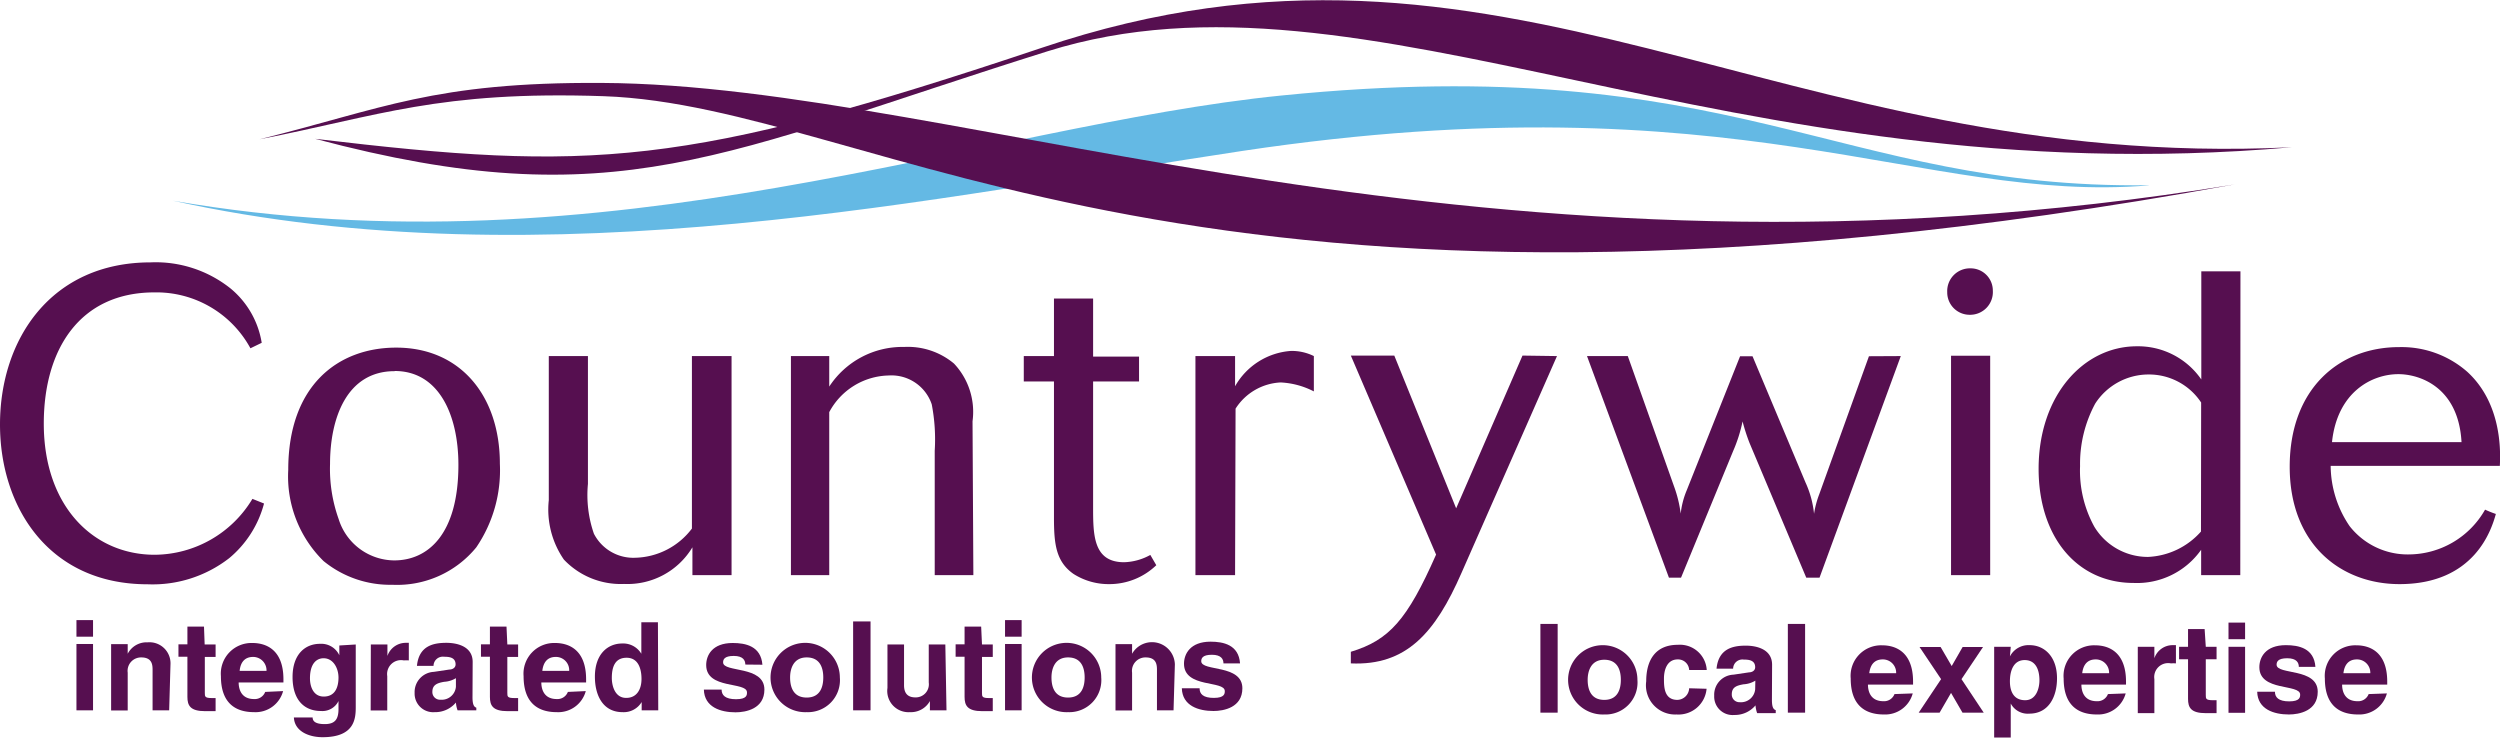 <svg xmlns="http://www.w3.org/2000/svg" viewBox="0 0 150.74 44.52"><title>Countrywide_Logo</title><path d="M138.15,8.88c-31,1.49-47.45-15.41-75.33-6C41.24,10.12,35.64,10.35,19,8.37c18.19,4.84,24.5.89,44.17-5.28,19.17-6,40.86,8.77,75,5.79" fill="#560f50"/><path d="M129.56,11.17C110.72,11.4,104.67,3,77.26,5.76,59.21,7.57,36.52,16.65,10.42,12.1c22.58,5,46.58-.32,64.49-3,29.88-4.48,41,3.2,54.65,2.08" fill="#64b9e4"/><path d="M134.73,11.12C89.22,18.6,58.19,5.11,36.28,5c-10.16-.06-13.22,1.57-20.64,3.4C22.82,7,26.45,5.46,36.4,5.8c16.56.58,35.48,16.79,98.33,5.32" fill="#560f50"/><path d="M13.8,33.67a7.52,7.52,0,0,1-4.9,1.56c-6,0-8.9-4.7-8.9-9.63,0-5.16,3.09-9.78,9.08-9.78a7.24,7.24,0,0,1,4.83,1.58,5.35,5.35,0,0,1,1.87,3.27L15.1,21a6.45,6.45,0,0,0-5.79-3.37c-4.49,0-6.67,3.42-6.67,7.91,0,5,3,7.91,6.69,7.91a6.93,6.93,0,0,0,5.89-3.37l.7.28a6.41,6.41,0,0,1-2.13,3.32" fill="#560f50"/><path d="M28.72,33a6.16,6.16,0,0,1-5.06,2.26,6.35,6.35,0,0,1-4.15-1.43,7.15,7.15,0,0,1-2.13-5.5c0-5.09,3-7.37,6.51-7.37,3.87,0,6.25,2.91,6.25,7A8.25,8.25,0,0,1,28.72,33M23.79,22.38c-2.88,0-3.89,2.83-3.89,5.6a9,9,0,0,0,.52,3.32,3.54,3.54,0,0,0,3.35,2.49c2,0,3.87-1.53,3.87-5.76,0-3-1.17-5.66-3.84-5.66" fill="#560f50"/><path d="M44.11,21.47V34.68H41.75V33a4.57,4.57,0,0,1-4.12,2.21A4.72,4.72,0,0,1,34,33.74a5.3,5.3,0,0,1-.91-3.58V21.47h2.36v7.71a7.1,7.1,0,0,0,.36,3,2.67,2.67,0,0,0,2.49,1.45,4.41,4.41,0,0,0,3.42-1.76V21.47Z" fill="#560f50"/><path d="M58.69,34.68H56.36v-7.5a11.13,11.13,0,0,0-.18-2.8,2.56,2.56,0,0,0-2.59-1.74A4.16,4.16,0,0,0,50,24.85v9.83H47.69V21.47H50v1.84a5.27,5.27,0,0,1,4.52-2.39,4.33,4.33,0,0,1,3,1,4.24,4.24,0,0,1,1.12,3.48Z" fill="#560f50"/><path d="M65.91,30.55c0,1.69,0,3.35,1.87,3.35a3.45,3.45,0,0,0,1.58-.44l.36.62a4.08,4.08,0,0,1-2.85,1.14,3.93,3.93,0,0,1-2.15-.62c-1.06-.75-1.17-1.82-1.17-3.4V23H61.73V21.47h1.82V18h2.36v3.5h2.77V23H65.91Z" fill="#560f50"/><path d="M74.47,34.68H72.08V21.47h2.39v1.82a4.21,4.21,0,0,1,3.37-2.13,3,3,0,0,1,1.38.31V23.6a4.86,4.86,0,0,0-2-.54,3.41,3.41,0,0,0-2.72,1.58Z" fill="#560f50"/><path d="M93.88,21.47,88.12,34.55c-1.58,3.61-3.32,5.6-6.67,5.45v-.7c2.31-.7,3.4-1.92,5.14-5.86l-5.14-12h2.62l3.73,9.21,4-9.21Z" fill="#560f50"/><path d="M114.61,21.47l-4.9,13.36h-.8l-3.42-8.12a11.63,11.63,0,0,1-.42-1.3,9,9,0,0,1-.57,1.79l-3.14,7.63h-.73L95.69,21.47h2.46l2.8,7.89a7.48,7.48,0,0,1,.39,1.61,5,5,0,0,1,.36-1.4l3.22-8.09h.75l3.19,7.6a6,6,0,0,1,.52,1.9,5.66,5.66,0,0,1,.31-1.17l3-8.33Z" fill="#560f50"/><path d="M118.81,16.18a1.34,1.34,0,0,1,1.35,1.35,1.37,1.37,0,0,1-1.4,1.45,1.35,1.35,0,0,1-1.35-1.37,1.37,1.37,0,0,1,1.4-1.43M120,34.68h-2.36V21.45H120Z" fill="#560f50"/><path d="M135.08,34.68h-2.36V33.15a4.73,4.73,0,0,1-4.07,2c-3.42,0-5.73-2.78-5.73-6.88,0-4.44,2.72-7.39,5.92-7.39a4.63,4.63,0,0,1,3.89,2V16.36h2.36Zm-2.36-10.41a3.77,3.77,0,0,0-3.17-1.69,3.83,3.83,0,0,0-3.22,1.76,7.65,7.65,0,0,0-.91,3.76,7,7,0,0,0,.86,3.66,3.77,3.77,0,0,0,3.24,1.82,4.53,4.53,0,0,0,3.19-1.53Z" fill="#560f50"/><path d="M140.53,28.09a6.52,6.52,0,0,0,1.14,3.63,4.44,4.44,0,0,0,3.58,1.71,5.32,5.32,0,0,0,4.59-2.7,6.87,6.87,0,0,0,.65.26c-.26.93-1.27,4.23-5.81,4.23-3.5,0-6.62-2.36-6.62-7.08s3-7.21,6.59-7.21a6,6,0,0,1,4.13,1.5c2.05,1.89,2,4.72,1.95,5.66Zm7.89-1.43c-.18-3.32-2.52-4.1-3.81-4.1-1.58,0-3.68,1.06-4,4.1Z" fill="#560f50"/><rect x="92.88" y="37.62" width="1.04" height="5.35" fill="#560f50"/><path d="M96.73,43.08a2.09,2.09,0,1,1,2-2.09,1.93,1.93,0,0,1-2,2.09m0-3.3c-.81,0-1,.7-1,1.21s.15,1.21,1,1.21,1-.7,1-1.21-.15-1.21-1-1.21" fill="#560f50"/><path d="M102.9,41.53a1.7,1.7,0,0,1-1.81,1.55,1.76,1.76,0,0,1-1.83-2c0-1.28.56-2.2,1.9-2.2a1.62,1.62,0,0,1,1.75,1.52h-1.06a.67.67,0,0,0-.69-.64c-.66,0-.83.66-.83,1.15s0,1.29.81,1.29a.73.73,0,0,0,.71-.7Z" fill="#560f50"/><path d="M106.84,42.2c0,.47.1.57.23.62V43h-1.12a1.71,1.71,0,0,1-.1-.47,1.62,1.62,0,0,1-1.28.58,1.11,1.11,0,0,1-1.21-1.16,1.21,1.21,0,0,1,1.16-1.27l.94-.14c.16,0,.37-.09.37-.31,0-.44-.42-.46-.69-.46a.56.56,0,0,0-.64.55h-1c.12-1.22,1-1.39,1.77-1.39.56,0,1.58.17,1.58,1.15Zm-1-1.16a1.51,1.51,0,0,1-.71.22c-.39.07-.71.16-.71.6a.46.46,0,0,0,.48.48.86.86,0,0,0,.93-.78Z" fill="#560f50"/><rect x="107.8" y="37.62" width="1.04" height="5.35" fill="#560f50"/><path d="M115.33,41.81a1.72,1.72,0,0,1-1.74,1.27c-1.12,0-2-.54-2-2.17a1.84,1.84,0,0,1,1.9-2c.78,0,1.86.37,1.86,2.19v.18h-2.72c0,.3.09,1,.93,1a.67.67,0,0,0,.67-.43Zm-1-1.22a.8.8,0,0,0-.81-.83c-.49,0-.75.31-.81.83Z" fill="#560f50"/><polygon points="119.61 42.97 118.33 42.97 117.64 41.78 116.95 42.97 115.69 42.97 117.04 40.95 115.74 39.01 117.01 39.01 117.68 40.16 118.34 39.01 119.57 39.01 118.27 40.95 119.61 42.97" fill="#560f50"/><path d="M121.19,39.58h0a1.26,1.26,0,0,1,1.19-.68c.87,0,1.65.67,1.65,2,0,1.09-.49,2.13-1.67,2.13a1.16,1.16,0,0,1-1.12-.61h0v2.05h-1V39h1Zm.92,2.64c.67,0,.86-.73.86-1.2,0-.63-.22-1.22-.89-1.22s-.89.64-.89,1.28.25,1.14.92,1.14" fill="#560f50"/><path d="M128.17,41.81a1.72,1.72,0,0,1-1.74,1.27c-1.12,0-2-.54-2-2.17a1.84,1.84,0,0,1,1.9-2c.78,0,1.86.37,1.86,2.19v.18H125.5c0,.3.09,1,.93,1a.67.67,0,0,0,.67-.43Zm-1-1.22a.8.8,0,0,0-.81-.83c-.49,0-.75.31-.81.83Z" fill="#560f50"/><path d="M128.9,39h1v.69h0A1.16,1.16,0,0,1,131,38.9h.2V40a1.84,1.84,0,0,0-.3,0,.84.84,0,0,0-1,.95V43h-1Z" fill="#560f50"/><path d="M133,39h.65v.75H133v2.15c0,.23,0,.32.43.32h.22V43H133c-.9,0-1.07-.34-1.07-.86V39.75h-.54V39h.54V37.93h1Z" fill="#560f50"/><path d="M135.37,38.54h-1v-1h1Zm0,4.44h-1V39h1Z" fill="#560f50"/><path d="M138.61,40.21c0-.25-.13-.52-.7-.52s-.64.22-.64.39c0,.63,2.48.17,2.48,1.63,0,1.16-1.12,1.37-1.74,1.37-.9,0-1.88-.31-1.91-1.37h1.07c0,.33.21.58.86.58s.66-.26.66-.41c0-.66-2.46-.17-2.46-1.65,0-.58.36-1.33,1.6-1.33.78,0,1.7.19,1.78,1.31Z" fill="#560f50"/><path d="M143.92,41.81a1.72,1.72,0,0,1-1.74,1.27c-1.12,0-2-.54-2-2.17a1.84,1.84,0,0,1,1.9-2c.78,0,1.86.37,1.86,2.19v.18h-2.72c0,.3.09,1,.93,1a.67.67,0,0,0,.67-.43Zm-1-1.22a.8.8,0,0,0-.81-.83c-.49,0-.75.31-.81.83Z" fill="#560f50"/><path d="M5.61,38.39h-1v-1h1Zm0,4.44h-1v-4h1Z" fill="#560f50"/><path d="M10.2,42.83h-1V40.42c0-.29,0-.78-.68-.78a.81.81,0,0,0-.82.92v2.28h-1v-4h1v.58h0a1.28,1.28,0,0,1,1.2-.69,1.27,1.27,0,0,1,1.38,1.33Z" fill="#560f50"/><path d="M12.34,38.86H13v.75h-.65v2.16c0,.23,0,.32.43.32l.22,0v.79h-.63c-.9,0-1.07-.34-1.07-.86V39.6h-.54v-.75h.54V37.78h1Z" fill="#560f50"/><path d="M17.07,41.67a1.72,1.72,0,0,1-1.75,1.27c-1.12,0-2-.54-2-2.17a1.85,1.85,0,0,1,1.9-2c.79,0,1.87.37,1.87,2.19v.19H14.39c0,.3.09,1,.93,1a.67.67,0,0,0,.67-.43Zm-1-1.22a.81.81,0,0,0-.81-.84c-.49,0-.76.31-.81.84Z" fill="#560f50"/><path d="M21.45,38.86v3.76c0,.69-.05,1.83-2,1.83-.82,0-1.69-.35-1.73-1.19h1.13c0,.2.13.4.73.4s.83-.27.83-.91v-.48h0a1.08,1.08,0,0,1-1.06.6c-1,0-1.71-.66-1.71-2.05s.78-2,1.65-2a1.2,1.2,0,0,1,1.17.69h0v-.59ZM19.52,42c.71,0,.89-.6.89-1.15s-.31-1.16-.9-1.16c-.39,0-.82.28-.82,1.21,0,.51.21,1.1.83,1.1" fill="#560f50"/><path d="M22.36,38.86h1v.69h0a1.17,1.17,0,0,1,1.09-.79l.2,0v1.06a2,2,0,0,0-.3,0,.84.84,0,0,0-1,.95v2.07h-1Z" fill="#560f50"/><path d="M28.49,42.05c0,.47.11.58.23.62v.16H27.59a1.73,1.73,0,0,1-.1-.47,1.62,1.62,0,0,1-1.28.58A1.12,1.12,0,0,1,25,41.78a1.22,1.22,0,0,1,1.16-1.27l.94-.14c.16,0,.37-.09.37-.31,0-.44-.42-.46-.69-.46a.56.56,0,0,0-.64.55h-1c.12-1.22,1-1.39,1.78-1.39.56,0,1.58.17,1.58,1.15Zm-1-1.16a1.52,1.52,0,0,1-.71.22c-.39.07-.71.17-.71.6a.46.46,0,0,0,.49.48.86.86,0,0,0,.93-.78Z" fill="#560f50"/><path d="M30.59,38.86h.65v.75h-.65v2.16c0,.23,0,.32.43.32l.22,0v.79h-.63c-.9,0-1.07-.34-1.07-.86V39.6H29v-.75h.54V37.78h1Z" fill="#560f50"/><path d="M35.32,41.67a1.72,1.72,0,0,1-1.75,1.27c-1.12,0-2-.54-2-2.17a1.85,1.85,0,0,1,1.9-2c.79,0,1.87.37,1.87,2.19v.19H32.64c0,.3.09,1,.93,1a.67.67,0,0,0,.67-.43Zm-1-1.22a.8.8,0,0,0-.81-.84c-.49,0-.75.31-.81.84Z" fill="#560f50"/><path d="M39.69,42.83h-1v-.5h0a1.26,1.26,0,0,1-1.15.61c-1.18,0-1.67-1-1.67-2.14,0-1.37.78-2,1.65-2a1.27,1.27,0,0,1,1.15.62h0v-1.9h1Zm-1.93-.75c.66,0,.92-.55.92-1.14s-.18-1.28-.9-1.28-.89.59-.89,1.22c0,.47.19,1.2.86,1.2" fill="#560f50"/><path d="M44.94,40.07c0-.25-.13-.52-.7-.52s-.64.22-.64.39c0,.63,2.49.17,2.49,1.64,0,1.16-1.12,1.37-1.74,1.37-.9,0-1.88-.31-1.91-1.37h1.07c0,.33.21.58.87.58s.66-.26.66-.41c0-.67-2.46-.16-2.46-1.65,0-.58.36-1.33,1.6-1.33.78,0,1.7.19,1.79,1.31Z" fill="#560f50"/><path d="M48.64,42.94a2.09,2.09,0,1,1,2-2.09,1.93,1.93,0,0,1-2,2.09m0-3.3c-.81,0-1,.7-1,1.21s.15,1.21,1,1.21,1-.7,1-1.21-.15-1.21-1-1.21" fill="#560f50"/><rect x="51.44" y="37.47" width="1.05" height="5.36" fill="#560f50"/><path d="M57.07,42.83h-1v-.56h0a1.31,1.31,0,0,1-1.21.67,1.28,1.28,0,0,1-1.35-1.46V38.86h1v2.46c0,.61.36.73.68.73a.79.79,0,0,0,.81-.9V38.86h1Z" fill="#560f50"/><path d="M59.21,38.86h.65v.75h-.65v2.16c0,.23,0,.32.43.32l.22,0v.79h-.63c-.9,0-1.07-.34-1.07-.86V39.6h-.54v-.75h.54V37.78h1Z" fill="#560f50"/><path d="M61.6,38.39h-1v-1h1Zm0,4.44h-1v-4h1Z" fill="#560f50"/><path d="M64.4,42.94a2.09,2.09,0,1,1,2-2.09,1.93,1.93,0,0,1-2,2.09m0-3.3c-.81,0-1,.7-1,1.21s.15,1.21,1,1.21,1-.7,1-1.21-.15-1.21-1-1.21" fill="#560f50"/><path d="M70.76,42.83h-1V40.42c0-.29,0-.78-.68-.78a.81.81,0,0,0-.82.92v2.28h-1v-4h1v.58h0a1.38,1.38,0,0,1,2.58.64Z" fill="#560f50"/><path d="M73.77,40c0-.25-.13-.52-.7-.52s-.64.22-.64.39c0,.63,2.48.17,2.48,1.63,0,1.16-1.12,1.37-1.74,1.37-.9,0-1.88-.31-1.91-1.37h1.07c0,.34.21.58.86.58s.66-.26.66-.41c0-.66-2.46-.16-2.46-1.65,0-.58.37-1.33,1.6-1.33.78,0,1.7.19,1.78,1.31Z" fill="#560f50"/></svg>